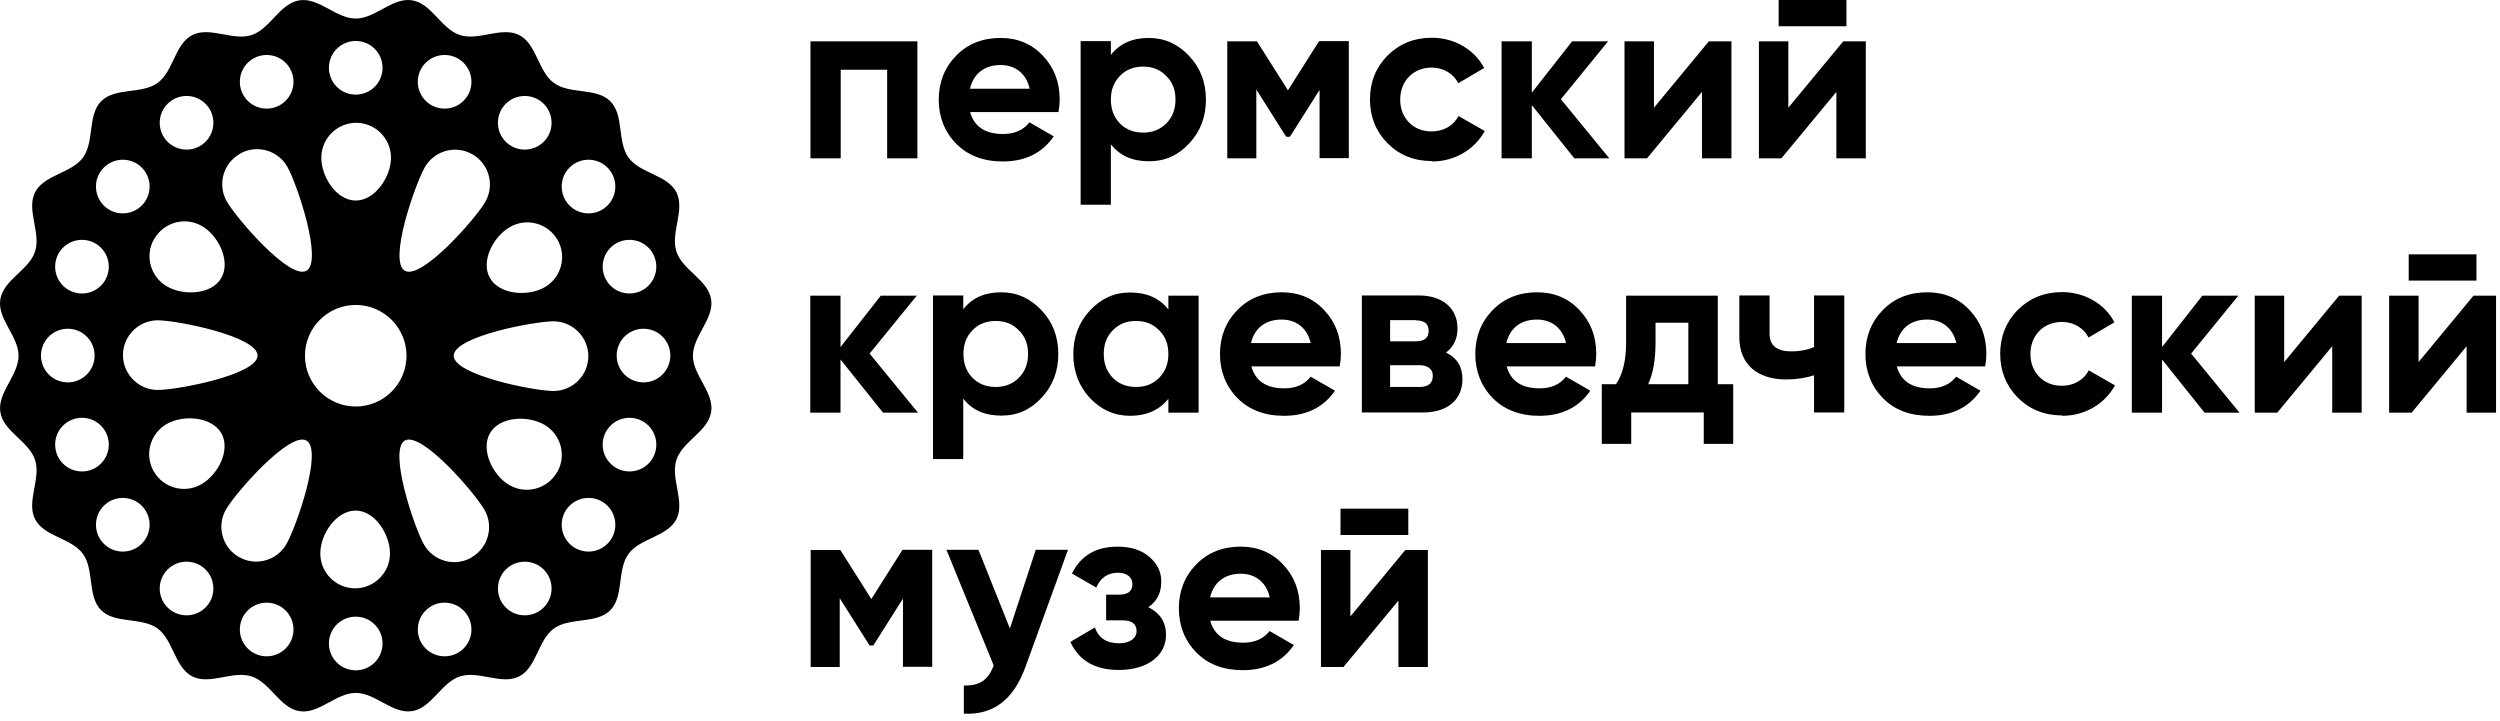 <?xml version="1.0" encoding="UTF-8"?> <svg xmlns="http://www.w3.org/2000/svg" width="253" height="73" viewBox="0 0 253 73" fill="none"><path fill-rule="evenodd" clip-rule="evenodd" d="M82.02 4.18V16.02H85.08V7.06H89.78V16.02H92.84V4.18H82.02ZM98.16 8.98C98.52 7.46 99.62 6.58 101.26 6.58C102.66 6.58 103.84 7.36 104.2 8.98H98.16ZM107.12 11.34C107.2 10.9 107.24 10.48 107.24 10.08C107.24 8.3 106.68 6.84 105.54 5.64C104.42 4.44 102.98 3.84 101.26 3.84C99.44 3.84 97.92 4.44 96.76 5.64C95.6 6.82 95 8.32 95 10.08C95 11.84 95.6 13.36 96.78 14.56C97.96 15.74 99.52 16.34 101.48 16.34C103.76 16.34 105.48 15.48 106.64 13.8L104.18 12.38C103.58 13.16 102.68 13.56 101.52 13.56C99.7 13.56 98.58 12.82 98.18 11.34H107.1H107.12ZM113.34 12.5C112.72 11.86 112.42 11.06 112.42 10.08C112.42 9.1 112.72 8.3 113.34 7.68C113.96 7.04 114.74 6.74 115.68 6.74C116.62 6.74 117.4 7.04 118.02 7.68C118.66 8.3 118.96 9.1 118.96 10.08C118.96 11.06 118.66 11.86 118.02 12.5C117.4 13.12 116.62 13.42 115.68 13.42C114.74 13.42 113.96 13.12 113.34 12.5ZM116.26 3.84C114.6 3.84 113.32 4.4 112.42 5.56V4.16H109.36V20.72H112.42V14.6C113.32 15.76 114.6 16.32 116.26 16.32C117.92 16.32 119.22 15.72 120.34 14.52C121.48 13.32 122.04 11.82 122.04 10.08C122.04 8.34 121.48 6.86 120.34 5.66C119.22 4.46 117.86 3.84 116.26 3.84ZM133.48 4.18L130.34 9.14L127.2 4.18H124.2V16.02H127.14V9.06L130.16 13.84H130.54L133.54 9.1V16H136.5V4.16H133.5L133.48 4.18ZM144.92 16.34C147.22 16.34 149.22 15.14 150.26 13.26L147.6 11.74C147.12 12.7 146.1 13.3 144.88 13.3C143.96 13.3 143.2 13 142.6 12.4C142 11.78 141.7 11 141.7 10.08C141.7 8.18 143.04 6.84 144.88 6.84C146.08 6.84 147.1 7.46 147.58 8.42L150.2 6.88C149.22 5.02 147.2 3.82 144.9 3.82C143.12 3.82 141.64 4.42 140.42 5.62C139.24 6.82 138.64 8.3 138.64 10.06C138.64 11.82 139.24 13.3 140.42 14.5C141.62 15.7 143.12 16.3 144.9 16.3M157.98 10.02L162.74 4.18H159.1L155.02 9.38V4.18H151.96V16.02H155.02V10.64L159.32 16.02H162.86L157.96 10.04L157.98 10.02ZM167.38 10.9V4.18H164.4V16.02H166.68L172.24 9.3V16.02H175.22V4.18H172.94L167.38 10.9ZM180.98 10.9V4.18H178V16.02H180.28L185.84 9.3V16.02H188.82V4.18H186.54L180.98 10.9ZM186.86 2.66V0H180V2.66H186.86ZM88.02 35.76L92.78 29.92H89.14L85.06 35.12V29.92H82V41.76H85.06V36.38L89.36 41.76H92.9L88 35.78L88.02 35.76ZM98.42 38.24C97.8 37.6 97.5 36.8 97.5 35.82C97.5 34.84 97.8 34.04 98.42 33.42C99.04 32.78 99.82 32.48 100.76 32.48C101.7 32.48 102.48 32.78 103.1 33.42C103.74 34.04 104.04 34.84 104.04 35.82C104.04 36.8 103.74 37.6 103.1 38.24C102.48 38.86 101.7 39.16 100.76 39.16C99.82 39.16 99.04 38.86 98.42 38.24ZM101.32 29.58C99.66 29.58 98.38 30.14 97.48 31.3V29.9H94.42V46.46H97.48V40.34C98.38 41.5 99.66 42.06 101.32 42.06C102.98 42.06 104.28 41.46 105.4 40.26C106.54 39.06 107.1 37.56 107.1 35.82C107.1 34.08 106.54 32.6 105.4 31.4C104.28 30.2 102.92 29.58 101.32 29.58ZM112.62 38.24C112 37.6 111.7 36.8 111.7 35.82C111.7 34.84 112 34.04 112.62 33.42C113.24 32.78 114.02 32.48 114.96 32.48C115.9 32.48 116.68 32.78 117.3 33.42C117.94 34.04 118.24 34.84 118.24 35.82C118.24 36.8 117.94 37.6 117.3 38.24C116.66 38.88 115.9 39.16 114.96 39.16C114.02 39.16 113.24 38.86 112.62 38.24ZM118.24 31.32C117.32 30.16 116.04 29.6 114.38 29.6C112.72 29.6 111.44 30.22 110.3 31.42C109.18 32.62 108.62 34.1 108.62 35.84C108.62 37.58 109.18 39.08 110.3 40.28C111.44 41.48 112.78 42.08 114.38 42.08C115.98 42.08 117.32 41.52 118.24 40.36V41.76H121.3V29.92H118.24V31.32ZM126.6 34.72C126.96 33.2 128.06 32.34 129.7 32.34C131.1 32.34 132.28 33.12 132.64 34.72H126.6ZM135.58 37.08C135.66 36.64 135.7 36.22 135.7 35.82C135.7 34.04 135.14 32.58 134 31.38C132.88 30.18 131.44 29.58 129.72 29.58C127.9 29.58 126.38 30.18 125.22 31.38C124.06 32.56 123.46 34.06 123.46 35.82C123.46 37.58 124.06 39.1 125.24 40.3C126.42 41.48 127.98 42.08 129.94 42.08C132.22 42.08 133.94 41.22 135.1 39.54L132.64 38.12C132.04 38.9 131.14 39.3 129.98 39.3C128.16 39.3 127.04 38.56 126.64 37.08H135.56H135.58ZM140.68 39.16V36.96H143.68C144.5 36.96 145 37.36 145 38.02C145 38.78 144.56 39.16 143.68 39.16H140.68ZM143.28 32.42C144.16 32.42 144.58 32.78 144.58 33.48C144.58 34.18 144.16 34.54 143.28 34.54H140.68V32.4H143.28V32.42ZM146.34 35.68C147.12 35.08 147.5 34.28 147.5 33.24C147.5 31.26 146.06 29.9 143.58 29.9H137.82V41.74H144.04C146.58 41.74 148 40.36 148 38.38C148 37.12 147.46 36.22 146.34 35.68ZM152.44 34.72C152.8 33.2 153.9 32.34 155.54 32.34C156.94 32.34 158.12 33.12 158.48 34.72H152.44ZM161.42 37.08C161.5 36.64 161.54 36.22 161.54 35.82C161.54 34.04 160.98 32.58 159.84 31.38C158.72 30.18 157.28 29.58 155.56 29.58C153.74 29.58 152.22 30.18 151.06 31.38C149.9 32.56 149.3 34.06 149.3 35.82C149.3 37.58 149.9 39.1 151.08 40.3C152.26 41.48 153.82 42.08 155.78 42.08C158.06 42.08 159.78 41.22 160.94 39.54L158.48 38.12C157.88 38.9 156.98 39.3 155.82 39.3C154 39.3 152.88 38.56 152.48 37.08H161.4H161.42ZM166.8 38.88C167.3 37.76 167.54 36.38 167.54 34.7V32.66H170.86V38.88H166.82H166.8ZM173.84 29.92H164.56V34.7C164.56 36.48 164.22 37.88 163.54 38.88H162.1V44.92H165.08V41.74H172.42V44.92H175.4V38.88H173.84V29.92ZM183.58 35.12C182.9 35.42 182.14 35.56 181.28 35.56C179.82 35.56 179.08 34.96 179.08 33.78V29.9H176.02V34.14C176.02 36.9 177.88 38.4 180.76 38.4C181.76 38.4 182.7 38.26 183.58 37.98V41.74H186.64V29.9H183.58V35.1V35.12ZM191.94 34.72C192.3 33.2 193.4 32.34 195.04 32.34C196.44 32.34 197.62 33.12 197.98 34.72H191.94ZM200.9 37.08C200.98 36.64 201.02 36.22 201.02 35.82C201.02 34.04 200.46 32.58 199.32 31.38C198.2 30.18 196.76 29.58 195.04 29.58C193.22 29.58 191.7 30.18 190.54 31.38C189.38 32.56 188.78 34.06 188.78 35.82C188.78 37.58 189.38 39.1 190.56 40.3C191.74 41.5 193.3 42.08 195.26 42.08C197.54 42.08 199.26 41.22 200.42 39.54L197.96 38.12C197.36 38.9 196.46 39.3 195.3 39.3C193.48 39.3 192.36 38.56 191.96 37.08H200.88H200.9ZM208.7 42.08C211 42.08 213 40.88 214.04 39L211.38 37.48C210.9 38.44 209.88 39.04 208.66 39.04C207.74 39.04 206.98 38.74 206.38 38.14C205.78 37.52 205.48 36.74 205.48 35.82C205.48 33.92 206.82 32.58 208.66 32.58C209.86 32.58 210.88 33.2 211.36 34.16L213.98 32.62C213.02 30.76 210.98 29.56 208.68 29.56C206.9 29.56 205.42 30.16 204.2 31.36C203.02 32.56 202.42 34.04 202.42 35.8C202.42 37.56 203.02 39.04 204.2 40.24C205.4 41.44 206.9 42.04 208.68 42.04M221.76 35.76L226.52 29.92H222.88L218.8 35.12V29.92H215.74V41.76H218.8V36.38L223.1 41.76H226.64L221.74 35.78L221.76 35.76ZM231.16 36.64V29.92H228.18V41.76H230.46L236.02 35.04V41.76H239V29.92H236.72L231.16 36.64ZM244.76 36.64V29.92H241.78V41.76H244.06L249.62 35.04V41.76H252.6V29.92H250.32L244.76 36.64ZM250.62 28.4V25.74H243.76V28.4H250.62ZM91.32 55.66L88.18 60.62L85.04 55.66H82.04V67.5H84.98V60.54L88 65.32H88.38L91.38 60.58V67.48H94.34V55.64H91.34L91.32 55.66ZM102.2 63.6L99.02 55.64H95.78L100.56 67.34C100 68.84 99.14 69.4 97.54 69.38V72.22C100.5 72.38 102.58 70.82 103.78 67.48L108.08 55.64H104.82L102.2 63.6ZM116.22 61.44C117.1 60.84 117.52 60 117.52 58.84C117.52 57.86 117.12 57.04 116.32 56.36C115.54 55.68 114.46 55.32 113.1 55.32C110.92 55.32 109.38 56.22 108.48 58.04L110.94 59.46C111.38 58.46 112.12 57.96 113.14 57.96C114.02 57.96 114.6 58.4 114.6 59.1C114.6 59.84 114.16 60.18 113.22 60.18H111.94V62.78H113.62C114.54 62.78 115.02 63.14 115.02 63.86C115.02 64.58 114.38 65.1 113.24 65.1C111.98 65.1 111.18 64.56 110.8 63.5L108.32 64.96C109.2 66.86 110.82 67.8 113.22 67.8C116.24 67.8 118 66.26 118 64.26C118 62.96 117.4 62.04 116.2 61.44M122.46 60.46C122.82 58.94 123.92 58.06 125.56 58.06C126.96 58.06 128.14 58.84 128.5 60.46H122.46ZM131.42 62.82C131.5 62.38 131.54 61.96 131.54 61.56C131.54 59.78 130.98 58.32 129.84 57.12C128.72 55.92 127.28 55.32 125.56 55.32C123.74 55.32 122.22 55.92 121.06 57.12C119.9 58.3 119.3 59.8 119.3 61.56C119.3 63.32 119.9 64.84 121.08 66.04C122.26 67.24 123.82 67.82 125.78 67.82C128.06 67.82 129.78 66.96 130.94 65.28L128.48 63.86C127.88 64.64 126.98 65.04 125.82 65.04C124 65.04 122.88 64.3 122.48 62.82H131.4H131.42ZM136.66 62.38V55.66H133.68V67.5H135.96L141.52 60.78V67.5H144.5V55.66H142.22L136.66 62.38ZM142.52 54.14V51.48H135.66V54.14H142.52Z" fill="black"></path><path fill-rule="evenodd" clip-rule="evenodd" d="M24.256 15.567C25.946 14.594 28.096 15.174 29.07 16.864C30.043 18.554 32.705 26.424 31.015 27.397C29.326 28.37 23.931 22.088 22.958 20.398C21.985 18.708 22.566 16.557 24.256 15.584M12.443 35.949C12.443 34.003 14.014 32.415 15.977 32.415C17.923 32.415 26.065 34.037 26.065 35.983C26.065 37.929 17.923 39.465 15.977 39.465C14.031 39.465 12.443 37.878 12.443 35.932V35.949ZM24.17 56.365C22.48 55.392 21.9 53.241 22.873 51.551C23.846 49.861 29.326 43.613 31.015 44.586C32.705 45.559 29.957 53.377 28.984 55.067C28.011 56.757 25.86 57.338 24.17 56.365ZM47.727 56.416C46.037 57.389 43.886 56.809 42.913 55.119C41.94 53.429 39.278 45.559 40.967 44.586C42.657 43.613 48.052 49.895 49.025 51.585C49.998 53.275 49.417 55.426 47.727 56.399V56.416ZM59.54 36.034C59.54 37.98 57.969 39.568 56.006 39.568C54.043 39.568 45.918 37.946 45.918 36C45.918 34.054 54.06 32.518 56.006 32.518C57.952 32.518 59.54 34.105 59.54 36.051V36.034ZM47.813 15.618C49.502 16.591 50.083 18.742 49.11 20.432C48.137 22.122 42.657 28.37 40.967 27.397C39.278 26.424 42.026 18.605 42.999 16.916C43.972 15.226 46.123 14.645 47.813 15.618ZM15.618 24.17C16.591 22.48 18.742 21.9 20.432 22.873C22.122 23.846 23.368 26.441 22.395 28.131C21.422 29.821 18.588 29.957 16.898 28.984C15.209 28.011 14.628 25.86 15.601 24.17H15.618ZM15.567 47.727C14.594 46.037 15.174 43.886 16.864 42.913C18.554 41.94 21.422 42.162 22.395 43.835C23.368 45.525 22.071 48.035 20.381 49.008C18.691 49.98 16.54 49.4 15.567 47.71V47.727ZM35.949 59.54C34.003 59.54 32.415 57.969 32.415 56.006C32.415 54.043 34.037 51.67 35.983 51.67C37.929 51.67 39.465 54.06 39.465 56.006C39.465 57.952 37.878 59.54 35.932 59.54H35.949ZM56.365 47.795C55.392 49.486 53.241 50.066 51.551 49.093C49.861 48.12 48.615 45.525 49.588 43.835C50.561 42.145 53.395 42.009 55.084 42.982C56.774 43.955 57.355 46.106 56.382 47.795H56.365ZM56.416 24.256C57.389 25.946 56.809 28.096 55.119 29.07C53.429 30.043 50.561 29.821 49.588 28.148C48.615 26.458 49.912 23.948 51.602 22.975C53.292 22.002 55.443 22.583 56.416 24.273V24.256ZM36.034 12.426C37.98 12.426 39.568 14.014 39.568 15.96C39.568 17.906 37.946 20.295 36 20.295C34.054 20.295 32.518 17.906 32.518 15.96C32.518 14.014 34.105 12.426 36.051 12.426H36.034ZM26.987 5.564C28.489 5.564 29.701 6.776 29.701 8.278C29.701 9.78 28.489 10.992 26.987 10.992C25.485 10.992 24.273 9.78 24.273 8.278C24.273 6.776 25.485 5.564 26.987 5.564ZM18.879 9.712C20.381 9.712 21.593 10.924 21.593 12.426C21.593 13.928 20.381 15.14 18.879 15.14C17.376 15.14 16.164 13.928 16.164 12.426C16.164 10.924 17.376 9.712 18.879 9.712ZM12.426 16.164C13.928 16.164 15.14 17.376 15.14 18.879C15.14 20.381 13.928 21.593 12.426 21.593C10.924 21.593 9.712 20.381 9.712 18.879C9.712 17.376 10.924 16.164 12.426 16.164ZM8.295 24.273C9.797 24.273 11.009 25.485 11.009 26.987C11.009 28.489 9.797 29.701 8.295 29.701C6.793 29.701 5.581 28.489 5.581 26.987C5.581 25.485 6.793 24.273 8.295 24.273ZM6.861 33.269C8.363 33.269 9.575 34.481 9.575 35.983C9.575 37.485 8.363 38.697 6.861 38.697C5.359 38.697 4.147 37.485 4.147 35.983C4.147 34.481 5.359 33.269 6.861 33.269ZM8.295 42.282C9.797 42.282 11.009 43.494 11.009 44.996C11.009 46.498 9.797 47.71 8.295 47.71C6.793 47.71 5.581 46.498 5.581 44.996C5.581 43.494 6.793 42.282 8.295 42.282ZM12.426 50.39C13.928 50.39 15.14 51.602 15.14 53.104C15.14 54.606 13.928 55.819 12.426 55.819C10.924 55.819 9.712 54.606 9.712 53.104C9.712 51.602 10.924 50.39 12.426 50.39ZM18.879 56.843C20.381 56.843 21.593 58.055 21.593 59.557C21.593 61.059 20.381 62.271 18.879 62.271C17.376 62.271 16.164 61.059 16.164 59.557C16.164 58.055 17.376 56.843 18.879 56.843ZM26.987 60.991C28.489 60.991 29.701 62.203 29.701 63.705C29.701 65.207 28.489 66.419 26.987 66.419C25.485 66.419 24.273 65.207 24.273 63.705C24.273 62.203 25.485 60.991 26.987 60.991ZM36 62.408C37.502 62.408 38.714 63.62 38.714 65.122C38.714 66.624 37.502 67.836 36 67.836C34.498 67.836 33.286 66.624 33.286 65.122C33.286 63.62 34.498 62.408 36 62.408ZM44.996 60.991C46.498 60.991 47.71 62.203 47.71 63.705C47.71 65.207 46.498 66.419 44.996 66.419C43.494 66.419 42.282 65.207 42.282 63.705C42.282 62.203 43.494 60.991 44.996 60.991ZM53.104 56.843C54.606 56.843 55.819 58.055 55.819 59.557C55.819 61.059 54.606 62.271 53.104 62.271C51.602 62.271 50.39 61.059 50.39 59.557C50.39 58.055 51.602 56.843 53.104 56.843ZM59.557 50.39C61.059 50.39 62.271 51.602 62.271 53.104C62.271 54.606 61.059 55.819 59.557 55.819C58.055 55.819 56.843 54.606 56.843 53.104C56.843 51.602 58.055 50.39 59.557 50.39ZM63.705 42.282C65.207 42.282 66.419 43.494 66.419 44.996C66.419 46.498 65.207 47.71 63.705 47.71C62.203 47.71 60.991 46.498 60.991 44.996C60.991 43.494 62.203 42.282 63.705 42.282ZM65.122 33.269C66.624 33.269 67.836 34.481 67.836 35.983C67.836 37.485 66.624 38.697 65.122 38.697C63.62 38.697 62.408 37.485 62.408 35.983C62.408 34.481 63.62 33.269 65.122 33.269ZM63.705 24.273C65.207 24.273 66.419 25.485 66.419 26.987C66.419 28.489 65.207 29.701 63.705 29.701C62.203 29.701 60.991 28.489 60.991 26.987C60.991 25.485 62.203 24.273 63.705 24.273ZM59.557 16.164C61.059 16.164 62.271 17.376 62.271 18.879C62.271 20.381 61.059 21.593 59.557 21.593C58.055 21.593 56.843 20.381 56.843 18.879C56.843 17.376 58.055 16.164 59.557 16.164ZM53.104 9.712C54.606 9.712 55.819 10.924 55.819 12.426C55.819 13.928 54.606 15.14 53.104 15.14C51.602 15.14 50.39 13.928 50.39 12.426C50.39 10.924 51.602 9.712 53.104 9.712ZM44.996 5.564C46.498 5.564 47.71 6.776 47.71 8.278C47.71 9.78 46.498 10.992 44.996 10.992C43.494 10.992 42.282 9.78 42.282 8.278C42.282 6.776 43.494 5.564 44.996 5.564ZM36 4.147C37.502 4.147 38.714 5.359 38.714 6.861C38.714 8.363 37.502 9.575 36 9.575C34.498 9.575 33.286 8.363 33.286 6.861C33.286 5.359 34.498 4.147 36 4.147ZM36 30.862C38.834 30.862 41.138 33.166 41.138 36C41.138 38.834 38.834 41.138 36 41.138C33.166 41.138 30.862 38.834 30.862 36C30.862 33.166 33.166 30.862 36 30.862ZM1.877 36C1.877 34.003 -0.291 32.279 0.033 30.299C0.34 28.318 2.935 27.345 3.55 25.451C4.164 23.556 2.645 21.234 3.55 19.459C4.454 17.684 7.22 17.547 8.397 15.943C9.575 14.321 8.841 11.658 10.241 10.241C11.658 8.824 14.321 9.558 15.943 8.397C17.564 7.22 17.684 4.454 19.459 3.55C21.234 2.645 23.556 4.164 25.451 3.55C27.345 2.935 28.318 0.34 30.299 0.033C32.279 -0.274 34.003 1.877 36 1.877C37.997 1.877 39.721 -0.291 41.701 0.033C43.682 0.34 44.655 2.935 46.549 3.55C48.444 4.164 50.766 2.645 52.541 3.55C54.316 4.454 54.453 7.22 56.057 8.397C57.679 9.575 60.342 8.841 61.759 10.241C63.176 11.658 62.442 14.321 63.602 15.943C64.78 17.564 67.546 17.684 68.451 19.459C69.355 21.234 67.836 23.556 68.451 25.451C69.065 27.345 71.66 28.318 71.967 30.299C72.274 32.279 70.123 34.003 70.123 36C70.123 37.997 72.291 39.721 71.967 41.701C71.66 43.664 69.065 44.655 68.451 46.549C67.836 48.444 69.355 50.766 68.451 52.541C67.546 54.316 64.78 54.453 63.602 56.057C62.425 57.679 63.159 60.342 61.759 61.759C60.342 63.176 57.679 62.442 56.057 63.602C54.436 64.78 54.316 67.546 52.541 68.451C50.766 69.355 48.444 67.836 46.549 68.451C44.655 69.065 43.682 71.66 41.701 71.967C39.721 72.274 37.997 70.123 36 70.123C34.003 70.123 32.279 72.291 30.299 71.967C28.335 71.66 27.345 69.065 25.451 68.451C23.556 67.836 21.234 69.355 19.459 68.451C17.684 67.546 17.547 64.78 15.943 63.602C14.321 62.425 11.658 63.159 10.241 61.759C8.824 60.342 9.558 57.679 8.397 56.057C7.22 54.436 4.454 54.316 3.55 52.541C2.645 50.766 4.164 48.444 3.55 46.549C2.935 44.655 0.34 43.682 0.033 41.701C-0.274 39.721 1.877 37.997 1.877 36Z" fill="black"></path></svg> 